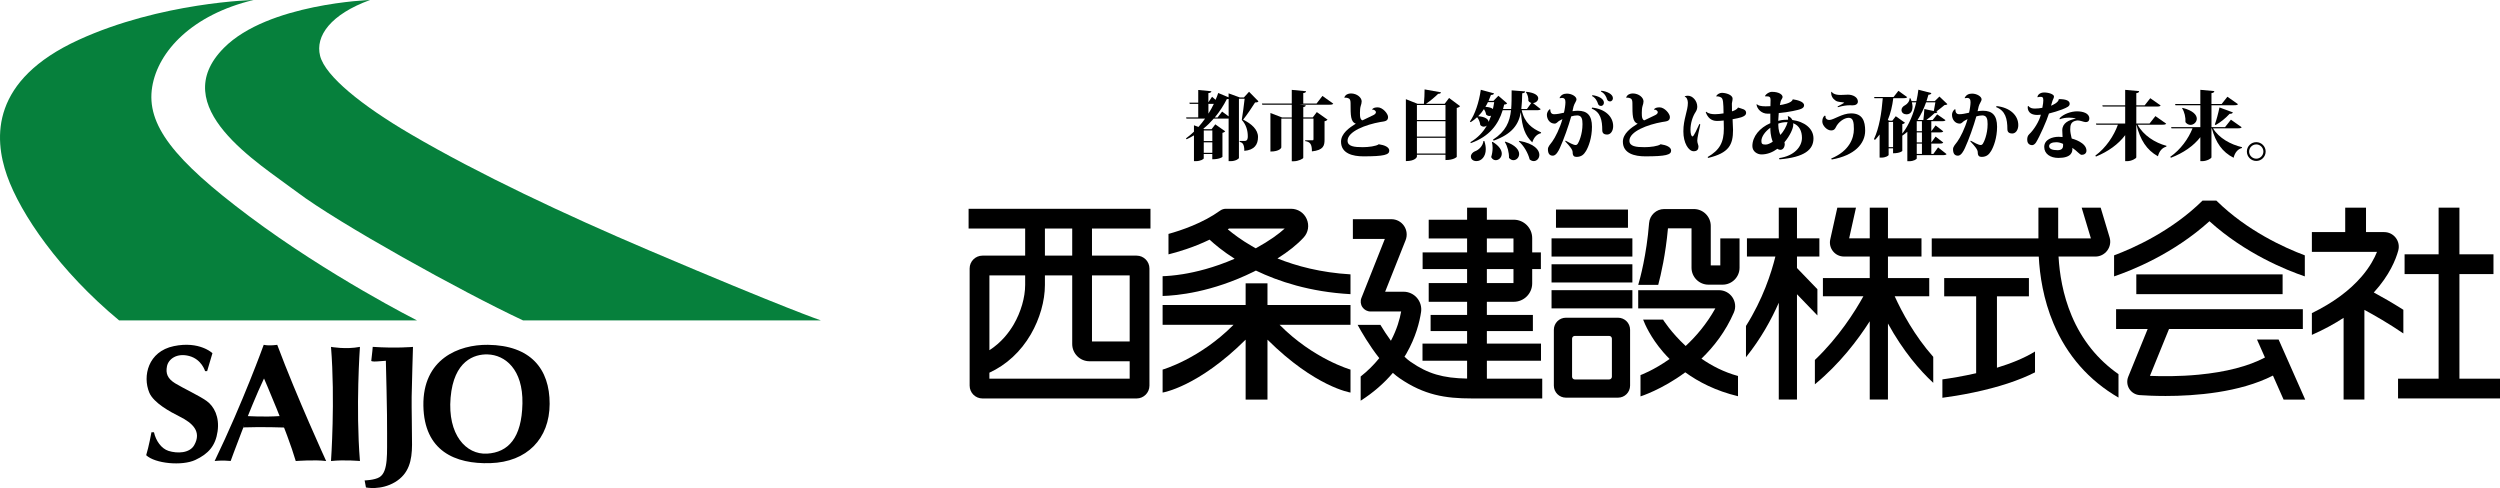 <?xml version="1.0" encoding="UTF-8"?>
<svg id="_レイヤー_2" data-name="レイヤー 2" xmlns="http://www.w3.org/2000/svg" viewBox="0 0 184.252 35.969">
  <defs>
    <style>
      .cls-1, .cls-2 {
        stroke-width: 0px;
      }

      .cls-2 {
        fill: #06803c;
      }
    </style>
  </defs>
  <g id="_レイヤー_1-2" data-name="レイヤー 1">
    <g>
      <g>
        <path class="cls-1" d="M10.773,33.55c.189-.597.39-1.694.39-1.694h.184c.141.641.551,1.21,1.072,1.375.656.208,1.56.172,1.895-.422.567-1.005-.129-1.636-1.061-2.101-.708-.353-1.936-1.015-2.252-1.776-.503-1.21-.091-3.026,1.808-3.422s2.848.52,2.848.52l-.39,1.321h-.152s-.248-.865-1.166-1.112-1.538.226-1.643.755.038.909.601,1.256,1.761.904,2.317,1.299.964,1.182.812,2.245-.676,1.656-1.646,2.108c-.97.451-2.96.27-3.617-.353Z"/>
        <path class="cls-1" d="M15.819,33.978s.543-.073,1.182-.004c0,0,1.373-3.796,2.457-6.081,0,0,1.701,3.902,2.339,6.085,0,0,1.429-.108,2.241,0,0,0-2.162-4.708-3.606-8.565,0,0-.583.094-.996,0,0,0-1.52,4.22-3.617,8.565Z"/>
        <path class="cls-1" d="M18.192,30.662s1.254.086,2.49,0l.285.847s-1.625-.061-3.052-.009l.277-.839Z"/>
        <path class="cls-1" d="M24.395,25.565s1.088.203,2.133,0c0,0-.321,4.449,0,8.413,0,0-1.135-.108-2.133,0,0,0,.316-4.509,0-8.413Z"/>
        <path class="cls-1" d="M27.47,25.565s-.034.466-.108,1.039c0,0,.084.065.453.032s.623-.047.623-.047c0,0,.109,4.08.091,5.352-.019,1.376.116,2.81-.558,3.226-.362.223-1.097.24-1.097.24l.097.52s1.095.23,2.137-.391c1.041-.62,1.254-1.613,1.259-2.756.004-.968-.039-2.706-.028-3.528s.098-3.685.098-3.685c0,0-1.254.113-2.967-.003Z"/>
        <path class="cls-1" d="M40.509,29.763c-.007,2.577-1.67,4.287-4.372,4.371-2.606.081-4.875-.904-4.933-4.224-.06-3.459,2.612-4.522,4.756-4.497,3.147.037,4.556,1.773,4.549,4.35ZM35.942,26.12c-.977-.029-2.501.461-2.733,3.185s1.134,4.218,2.69,4.128c1.556-.09,2.556-1.153,2.605-3.695.049-2.525-1.282-3.579-2.562-3.617Z"/>
      </g>
      <g>
        <path class="cls-2" d="M8.781,23.616h21.957s-6.471-3.26-12.385-7.688c-5.564-4.166-7.591-6.751-7.136-9.529.43-2.626,2.955-5.323,7.471-6.399,0,0-6.822.154-12.907,2.945C-.655,5.898-.476,10.127.519,12.95s3.874,7.026,8.262,10.666Z"/>
        <path class="cls-2" d="M38.55,23.616h21.957s-2.513-.839-12.701-5.176c-6.128-2.609-12.514-5.606-17.563-8.565-3.552-2.082-6.271-4.257-6.652-5.759-.371-1.465.788-3.063,3.685-4.117,0,0-7.511.258-10.763,3.519-4.346,4.358,2.553,8.505,5.371,10.633,3.029,2.288,12.106,7.328,16.667,9.464Z"/>
      </g>
      <g>
        <path class="cls-1" d="M152.688,23.28c-.664-1.569-.902-3.138-.972-4.371h2.709c.351,0,.673-.162.882-.443.21-.282.272-.636.171-.972l-.657-2.189h-1.401l.68,2.263h-2.41v-2.263h-1.457v2.263h-7.863v1.342h7.888c.071,1.375.333,3.151,1.089,4.939.995,2.353,2.604,4.185,4.787,5.454v-1.727c-1.536-1.074-2.693-2.513-3.446-4.294Z"/>
        <path class="cls-1" d="M126.788,19.561h-.704v-2.91c0-.686-.558-1.244-1.244-1.244h-2.191c-.576,0-1.063.45-1.109,1.024-.19,2.383-.667,4.111-.802,4.563h1.474c.203-.758.543-2.237.718-4.168h1.736v2.905c0,.689.56,1.249,1.249,1.249h1.042c.689,0,1.249-.56,1.249-1.249v-2.163h-1.418v1.994Z"/>
        <path class="cls-1" d="M71.386,16.844h4.169v1.996h-3.146c-.521,0-.946.424-.946.946v8.635c0,.521.424.946.946.946h11.36c.521,0,.946-.424.946-.946v-8.635c0-.521-.424-.946-.946-.946h-3.289v-1.996h4.311v-1.457h-13.405v1.457ZM75.555,20.296v.708c0,.911-.314,1.995-.839,2.9-.344.593-.917,1.343-1.796,1.908v-5.516h2.635ZM72.919,27.909v-.441c1.259-.581,2.313-1.551,3.056-2.832.658-1.135,1.036-2.458,1.036-3.631v-.708h2.012v5.056c0,.701.57,1.272,1.272,1.272h2.963v1.285h-10.338ZM83.258,20.296v4.871h-2.778v-4.871h2.778ZM79.023,18.84h-2.012v-1.996h2.012v1.996Z"/>
        <rect class="cls-1" x="114.677" y="15.444" width="5.306" height="1.342"/>
        <rect class="cls-1" x="114.35" y="17.567" width="5.958" height="1.342"/>
        <rect class="cls-1" x="114.35" y="19.477" width="5.958" height="1.342"/>
        <rect class="cls-1" x="114.35" y="21.386" width="5.958" height="1.342"/>
        <path class="cls-1" d="M119.251,23.416h-3.843c-.49,0-.888.398-.888.888v4.116c0,.49.398.888.888.888h3.843c.49,0,.888-.398.888-.888v-4.116c0-.49-.398-.888-.888-.888ZM118.798,27.765c0,.111-.09.201-.201.201h-2.533c-.111,0-.201-.09-.201-.201v-2.807c0-.111.09-.201.201-.201h2.533c.111,0,.201.09.201.201v2.807Z"/>
        <path class="cls-1" d="M93.414,20.882h-1.61v1.599h-6.119v1.457h5.227c-2.498,2.524-5.227,3.301-5.227,3.301v1.693s2.601-.405,6.119-3.899v4.417h1.61v-4.417c3.517,3.495,6.119,3.899,6.119,3.899v-1.693s-2.729-.777-5.227-3.301h5.227v-1.457h-6.119v-1.599Z"/>
        <path class="cls-1" d="M109.583,26.588h3.99v-1.265h-3.99v-.925h3.392v-1.188h-3.392v-.968h1.983c.749,0,1.358-.609,1.358-1.358v-1.053h.64v-1.227h-.64v-1.053c0-.749-.609-1.358-1.358-1.358h-1.983v-.889h-1.457v.889h-2.829v1.38h2.829v1.031h-3.278v1.227h3.278v1.031h-2.829v1.38h2.829v.968h-2.689v1.188h2.689v.925h-3.287v1.265h3.287v1.314c-1.797-.034-2.882-.356-4.145-1.222-.15-.103-.308-.235-.47-.389.045-.074.093-.146.137-.222.7-1.22.977-2.343,1.086-3.07.056-.376-.054-.757-.302-1.045-.248-.288-.609-.453-.989-.453h-1.357l1.509-3.8c.138-.348.095-.741-.115-1.051-.21-.31-.559-.495-.934-.495h-2.838v1.457h2.355l-1.726,4.349c-.089.224-.061.478.074.678.136.2.361.319.603.319h2.252c-.098.551-.31,1.317-.755,2.157-.134-.184-.269-.378-.406-.586-.135-.206-.258-.404-.368-.585h-1.679c.26.479.85,1.508,1.596,2.451-.398.489-.851.945-1.372,1.354v1.784c.922-.589,1.714-1.276,2.373-2.052.165.149.334.284.505.401,1.802,1.236,3.362,1.484,5.295,1.484h5.209v-1.457h-4.08v-1.321ZM109.583,17.573h1.961v1.031h-1.961v-1.031ZM109.583,19.83h1.961v1.031h-1.961v-1.031Z"/>
        <path class="cls-1" d="M142.187,21.838v-1.342h-3.043v-1.588h2.471v-1.342h-2.471v-2.263h-1.342v2.263h-1.518l.504-2.263h-1.375l-.522,2.343c-.069.308.005.627.203.873.198.247.492.388.808.388h1.899v1.588h-3.451v1.342h2.982c-.626,1.132-1.814,3.014-3.574,4.693v1.793c1.824-1.5,3.162-3.264,4.043-4.645v5.769h1.342v-5.605c1.127,2.046,2.34,3.449,3.339,4.374v-1.916c-1.384-1.562-2.314-3.306-2.841-4.463h2.546Z"/>
        <rect class="cls-1" x="157.448" y="20.222" width="10.782" height="1.457"/>
        <path class="cls-1" d="M147.178,21.838h2.355v-1.342h-6.244v1.342h2.355v5.669c-.978.224-1.871.369-2.488.455v1.355c.554-.073,1.372-.197,2.306-.394,1.822-.384,3.337-.881,4.52-1.481v-1.536c-.808.5-1.803.891-2.805,1.196v-5.264Z"/>
        <polygon class="cls-1" points="181.262 27.909 181.262 20.2 183.771 20.2 183.771 18.743 181.262 18.743 181.262 15.304 179.728 15.304 179.728 18.743 177.22 18.743 177.22 20.2 179.728 20.2 179.728 27.909 176.738 27.909 176.738 29.365 184.252 29.365 184.252 27.909 181.262 27.909"/>
        <path class="cls-1" d="M96.082,17.503c.342-.376.427-.898.222-1.363-.205-.465-.649-.753-1.157-.753h-4.799c-.153,0-.302.048-.426.138-1.274.919-2.868,1.456-3.804,1.715v1.507c.649-.161,1.821-.5,3.03-1.085.377.351.99.864,1.845,1.408-1.544.671-2.899.988-3.812,1.135-.655.106-1.171.141-1.496.151v1.458c1.024-.027,3.621-.261,6.713-1.79.056-.028.107-.055.162-.083,1.647.795,3.98,1.576,6.972,1.739v-1.459c-2.193-.129-3.989-.614-5.382-1.172.814-.514,1.462-1.032,1.932-1.548ZM90.578,16.844h4.105c-.423.387-1.094.886-2.132,1.457-.106-.058-.208-.115-.305-.172-.769-.447-1.35-.885-1.757-1.228.029-.02.06-.038.089-.058Z"/>
        <path class="cls-1" d="M127.789,23.026c.158-.363.113-.781-.107-1.111-.22-.331-.589-.528-.987-.528h-5.958v1.342h5.685c-.645,1.152-1.422,2.062-2.187,2.77-1.091-1.01-1.667-1.943-1.667-1.943h-1.468c.117.31.538,1.306,1.482,2.399.14.162.297.33.469.502-1.198.849-2.145,1.187-2.145,1.187v1.57s1.571-.492,3.299-1.774c.97.705,2.243,1.367,3.887,1.762v-1.492c-1.04-.283-1.938-.754-2.694-1.278.914-.879,1.781-1.998,2.392-3.405Z"/>
        <polygon class="cls-1" points="132.598 27.544 132.598 27.537 132.594 27.54 132.598 27.544"/>
        <path class="cls-1" d="M169.867,20.37v-1.55c-1.48-.555-4.253-1.804-6.518-4.034h-1.022c-2.265,2.23-5.038,3.48-6.518,4.034v1.55c1.327-.45,4.374-1.665,7.029-4.065,2.655,2.4,5.702,3.615,7.029,4.065Z"/>
        <path class="cls-1" d="M166.342,25.024l.587,1.325c-1.228.646-2.868,1.071-4.885,1.265-1.436.138-2.755.123-3.592.088l1.406-3.455h9.863v-1.457h-13.764v1.457h2.328l-1.432,3.519c-.119.291-.09.625.076.892.166.267.453.439.766.462.414.029,1.084.064,1.909.064,2.186,0,5.455-.25,7.914-1.504l.784,1.77h1.593l-1.959-4.425h-1.593Z"/>
        <path class="cls-1" d="M177.129,24.576v-1.745c-.834-.53-1.599-.964-2.178-1.275,1.168-1.276,1.628-2.449,1.803-3.093.088-.326.021-.666-.184-.935-.205-.268-.517-.422-.855-.422h-1.338v-1.802h-1.533v1.802h-2.457v1.457h4.8c-.186.466-.522,1.105-1.122,1.806-.894,1.044-2.129,1.953-3.678,2.708v1.605c.898-.396,1.671-.821,2.338-1.257v6.023h1.533v-6.61c.733.395,1.785.996,2.873,1.738Z"/>
        <path class="cls-1" d="M133.944,23.248v-1.933l-1.505-1.561v-.846h1.651v-1.342h-1.651v-2.263h-1.342v2.263h-2.346v1.342h2.096c-.3,1.217-.924,3.146-2.167,5.116v2.304c1.105-1.373,1.878-2.79,2.417-4.016v7.136h1.342v-7.762l1.505,1.561Z"/>
      </g>
      <g>
        <path class="cls-1" d="M92.058,6.765l.692.704c-.039.061-.117.083-.249.083-.199.321-.598.914-.881,1.268.615.299,1.096.731,1.096,1.274,0,.554-.255.958-1.008,1.025,0-.548-.172-.615-.349-.665v-.066h.382c.222,0,.222-.238.222-.349,0-.41-.117-.848-.443-1.202.066-.377.161-1.124.211-1.562h-.421v4.365c0,.055-.227.238-.621.238h-.139v-3.14c-.039.005-.083.005-.139.005h-.958c-.227.26-.482.515-.77.748l.089.033h.52l.277-.36.731.515c-.033.039-.099.088-.205.111v1.772c0,.011-.205.177-.748.177v-.388h-.631v.321c0,.05-.222.205-.587.205h-.133v-1.9c-.172.105-.354.199-.543.288l-.044-.067c.205-.15.404-.315.587-.493v-.471l.332.122c.177-.194.338-.404.487-.615h-1.374l-.022-.088h.892v-.997h-.626l-.028-.089h.654v-.936l.969.094c-.011.072-.061.117-.222.139v.676l.272-.41.26.227c.078-.172.139-.343.194-.504l.764.321v-.293l.837.305h.288l.382-.421ZM89.35,9.613h-.631v.786h.631v-.786ZM88.718,11.263h.631v-.775h-.631v.775ZM89.062,8.377c.15-.238.283-.482.399-.72h-.399v.72ZM90.07,8.223l.482.354v-1.285c-.039.011-.088.017-.133.011-.222.438-.515.903-.886,1.352h.205l.332-.432Z"/>
        <path class="cls-1" d="M97.465,7.07l.798.57c-.044.061-.117.077-.277.077h-2.238l.488.044c-.011.066-.044.111-.183.128v.764h.698l.299-.393.792.559c-.039.044-.105.094-.222.116v1.352c0,.449-.077.775-.931.87,0-.521-.116-.698-.498-.759v-.061h.559c.039,0,.055-.022.055-.077v-1.518h-.753v2.886c0,.072-.377.255-.687.255h-.161v-3.141h-.77v2.127c0,.022-.122.299-.803.299v-2.841l.853.327h.72v-.936h-2.171l-.028-.088h2.199v-1.008l1.052.1c-.006.077-.055.116-.205.138v.77h.98l.432-.559Z"/>
        <path class="cls-1" d="M101.127,8.062c.061-.105.216-.15.416-.15.36,0,.759.465.759.715,0,.321-.277.316-.57.365-1.063.188-2.415.692-2.415,1.379,0,.421.493.476,1.125.476.404,0,.997-.072,1.174-.216.426.061.775.21.775.471,0,.305-.377.421-1.905.421-.776,0-1.651-.205-1.651-1.08,0-.599.603-1.03,1.091-1.33-.388-.128-.388-.615-.388-1.501,0-.155-.022-.304-.128-.354-.083-.039-.155-.061-.227-.061-.028,0-.055.005-.083.011l-.017-.033c.072-.205.288-.288.482-.288.46.006.792.31.792.587,0,.106-.033.216-.072.338-.044.138-.055.338-.055.509,0,.083,0,.166.006.227.011.15.072.31.183.321.189-.094.515-.255.704-.338.166-.072.282-.144.282-.26,0-.105-.139-.205-.266-.188l-.011-.022Z"/>
        <path class="cls-1" d="M106.799,7.22l.809.604c-.039.05-.117.105-.244.133v3.606c0,.011-.216.233-.831.233v-.394h-2.105v.144c0,.033-.122.327-.814.327v-4.564l.864.343h.465c.033-.321.05-.764.05-1.063l1.208.216c-.017.072-.061.11-.211.11-.216.216-.554.51-.897.737h1.379l.327-.432ZM106.533,7.741h-2.105v1.102h2.105v-1.102ZM106.533,8.932h-2.105v1.135h2.105v-1.135ZM104.428,11.313h2.105v-1.158h-2.105v1.158Z"/>
        <path class="cls-1" d="M113.551,8.045c-.044.061-.122.077-.271.077h-1.13c.21.947.781,1.352,1.429,1.634l-.006.061c-.299.066-.526.304-.643.676-.526-.51-.742-1.074-.842-2.21h-.005c-.161.881-.621,1.59-2,2.083l-.05-.072c.947-.61,1.241-1.319,1.329-2.171h-.615c-.321,1.058-.975,1.933-2.348,2.426l-.028-.072c.537-.316.93-.731,1.207-1.218h-.005c-.061.05-.139.077-.216.077-.088,0-.183-.039-.26-.122-.017-.194-.106-.421-.233-.576-.144.139-.305.26-.471.365l-.061-.044c.36-.504.676-1.413.803-2.343l.975.266c-.022.072-.077.116-.227.116-.055.155-.117.299-.177.438h.36l.366-.377.642.554c-.039.061-.088.083-.216.094-.022.111-.05.222-.083.327h.599c.033-.36.033-.914.033-1.374l.997.077c-.011.078-.05.117-.216.139-.011.41-.022.798-.066,1.158h.415l.321-.449c-.078-.017-.155-.066-.216-.15.011-.222-.055-.487-.183-.643l.033-.028c.654.072.875.288.875.482,0,.183-.188.343-.388.349l.57.449ZM109.397,10.394c.077.227.105.427.105.604,0,.548-.327.875-.687.875-.222,0-.41-.117-.41-.338,0-.166.128-.305.283-.377.282-.094.603-.388.642-.764h.067ZM109.713,8.987c.067-.15.128-.304.183-.46-.039.017-.077.022-.122.022-.083,0-.172-.033-.249-.111-.017-.133-.077-.277-.155-.399-.128.199-.271.371-.427.526.559.044.759.244.77.421ZM109.663,7.525c-.055.122-.122.238-.188.349.282.017.46.077.554.161.039-.166.066-.338.094-.509h-.46ZM110.017,10.46c.493.305.665.615.665.864,0,.282-.221.482-.443.482-.128,0-.255-.066-.338-.227.066-.205.105-.449.105-.676,0-.155-.017-.305-.05-.427l.061-.017ZM110.948,10.438c.759.255,1.014.626,1.014.914,0,.26-.2.454-.421.454-.111,0-.227-.05-.327-.172.011-.382-.111-.87-.31-1.169l.044-.028ZM111.973,10.383c1.119.199,1.479.67,1.479,1.03,0,.26-.188.46-.415.46-.094,0-.2-.039-.299-.122-.117-.465-.427-1.014-.798-1.33l.033-.039Z"/>
        <path class="cls-1" d="M115.895,8.195c.122-.017.266-.033.393-.033.687,0,1.041.338,1.041,1.18,0,.831-.26,1.485-.438,1.784-.161.266-.338.432-.698.438-.183,0-.288-.083-.288-.338,0-.194-.188-.426-.548-.808l.028-.05c.238.133.576.321.737.321.055,0,.11-.022.166-.106.067-.099.343-.665.343-1.434,0-.371-.055-.643-.393-.643-.122,0-.316.033-.438.072-.199.709-.554,1.717-.842,2.337-.089.199-.277.559-.51.559-.271,0-.365-.188-.365-.487,0-.183.194-.382.316-.548.21-.282.57-.997.753-1.662-.066.028-.189.1-.255.139-.088.05-.172.194-.321.194-.343,0-.57-.305-.57-.654,0-.166.105-.327.205-.404l.044.006c.006.199.055.36.288.36.205,0,.46-.05.72-.111.055-.205.11-.581.11-.77,0-.194-.055-.321-.255-.321-.044,0-.1.011-.161.022l-.017-.017c.1-.222.288-.321.543-.321.36,0,.704.216.704.421,0,.144-.155.293-.216.532l-.078.343ZM117.335,7.929c.975.1,1.562.676,1.556,1.374,0,.343-.183.615-.449.615-.15-.005-.354-.044-.354-.316,0-.737-.122-1.34-.775-1.595l.022-.077ZM117.363,7.015c.426.05.847.26.847.548,0,.122-.072.244-.221.244-.106,0-.189-.066-.216-.161-.05-.166-.172-.438-.443-.57l.033-.061ZM118.021,6.688c.432.044.853.26.853.548,0,.111-.072.238-.216.238-.117,0-.194-.072-.222-.166-.044-.172-.177-.432-.449-.565l.033-.055Z"/>
        <path class="cls-1" d="M121.899,8.062c.061-.105.216-.15.416-.15.36,0,.759.465.759.715,0,.321-.277.316-.57.365-1.063.188-2.415.692-2.415,1.379,0,.421.493.476,1.125.476.404,0,.997-.072,1.174-.216.426.061.775.21.775.471,0,.305-.377.421-1.905.421-.776,0-1.651-.205-1.651-1.08,0-.599.603-1.03,1.091-1.33-.388-.128-.388-.615-.388-1.501,0-.155-.022-.304-.128-.354-.083-.039-.155-.061-.227-.061-.028,0-.055.005-.083.011l-.017-.033c.072-.205.288-.288.482-.288.46.006.792.31.792.587,0,.106-.033.216-.072.338-.044.138-.055.338-.055.509,0,.083,0,.166.006.227.011.15.072.31.183.321.189-.094.515-.255.704-.338.166-.072.282-.144.282-.26,0-.105-.139-.205-.266-.188l-.011-.022Z"/>
        <path class="cls-1" d="M125.312,9.175c-.105.498-.222.986-.222,1.191,0,.172.089.327.089.432,0,.188-.072.349-.354.349-.382,0-.764-.626-.759-1.462-.005-.903.332-1.506.332-2.11,0-.199-.089-.421-.222-.438l-.006-.033c.067-.039.172-.05.227-.05.36,0,.692.388.692.803,0,.133-.033.266-.122.399-.227.338-.377.842-.377,1.307,0,.266.055.493.155.493.089,0,.354-.598.504-.925l.061.044ZM127.644,7.779c0,.139,0,.299.005.427.072-.022.366-.111.443-.283.299.106.587.122.598.382,0,.177-.133.26-.354.338-.128.044-.388.099-.643.144.011.26.033.632.033.792,0,1.091-.299,1.695-1.834,2.061l-.039-.066c.892-.515,1.196-1.08,1.196-2.099,0-.083-.011-.499-.011-.593-.188.022-.365.033-.498.033-.427-.006-.676-.244-.826-.643l.033-.039c.194.166.454.183.659.183.177,0,.405-.022.621-.061-.011-.787-.028-1.08-.177-1.169-.105-.061-.222-.095-.349-.078l-.011-.022c.055-.139.266-.244.41-.244.277,0,.792.133.792.432,0,.15-.044.244-.05.343v.161Z"/>
        <path class="cls-1" d="M132.136,7.32c.294.044.826.161.826.438,0,.238-.266.31-.831.426-.327.067-.687.117-1.036.15-.016.161-.028.366-.039.571.321-.083.559-.083.726-.083.006-.089,0-.172-.022-.249l.016-.017c.15.055.26.155.321.288.875.117,1.557.615,1.557,1.357,0,.831-.654,1.385-2.504,1.545l-.028-.094c1.119-.161,1.678-.837,1.684-1.484,0-.498-.188-.914-.648-1.085,0,.039.006.077.006.116,0,.26-.238.803-.648,1.285.011.044.022.094.022.139,0,.138-.077.421-.327.421-.072,0-.15-.028-.216-.078-.338.244-.726.416-1.174.416-.299,0-.67-.211-.67-.615,0-.709.543-1.352,1.324-1.689v-.703c-.066,0-.133.005-.199.005-.454,0-.781-.349-.82-.681l.028-.017c.088.1.304.155.637.155.116,0,.238-.006.36-.011.005-.15.011-.377.011-.454,0-.227-.066-.288-.399-.271l-.011-.022c.083-.172.321-.31.509-.31.526,0,.787.205.787.382,0,.094-.117.211-.139.31-.022.094-.039.177-.061.282.166-.017.886-.139.942-.41l.017-.011ZM130.142,10.654c.133,0,.321-.083.51-.21-.177-.454-.177-.87-.177-1.03-.399.288-.659.67-.659.975,0,.216.066.266.327.266ZM131.062,9.109c0,.183,0,.515.155.836.238-.249.449-.643.532-.936-.028,0-.055-.006-.078-.006-.21,0-.421.039-.609.106Z"/>
        <path class="cls-1" d="M134.546,8.555c-.006.017-.006.039-.006.055,0,.15.139.233.277.233.327,0,.942-.487,1.606-.487.853,0,1.041.576,1.041,1.279,0,.947-.775,1.828-2.465,2.121l-.039-.072c1.33-.554,1.673-1.485,1.673-2.166,0-.515-.055-.836-.377-.836-.36,0-.781.338-.942.676-.072.15-.144.255-.365.255-.31,0-.643-.371-.643-.648,0-.194.05-.36.188-.449l.05.039ZM135.433,7.846c.094-.044.487-.26.487-.271,0-.006-.006-.011-.017-.017-.128-.044-.432-.016-.62-.144-.216-.144-.343-.36-.321-.626l.033-.028c.039.072.183.238.654.238.188,0,.388-.022.548-.022.366,0,.731.188.731.51,0,.183-.172.277-.377.277l-.227-.005c-.21,0-.471.028-.875.144l-.016-.055Z"/>
        <path class="cls-1" d="M142.938,7.115l.587.559c-.044.05-.099.061-.216.072-.155.133-.399.327-.604.477l.083.016c-.016.066-.066.1-.21.1-.15.15-.382.343-.604.504h.465l.332-.416.615.427c-.039.066-.117.078-.26.078h-.787v.737h.006l.31-.427.565.438c-.039.061-.122.077-.26.077h-.621v.737h.006l.31-.427.565.438c-.039.061-.122.077-.26.077h-.621v.764h.15l.349-.482.626.493c-.039.061-.122.077-.266.077h-1.933v.244c0,.05-.21.205-.565.205h-.128v-2.171c-.117.1-.238.2-.371.288v1.125c0,.011-.177.172-.681.172v-.365h-.327v.487c0,.05-.205.199-.543.199h-.122v-1.706c-.105.144-.222.277-.343.404l-.072-.066c.388-.82.565-1.944.648-3.013h-.615l-.022-.089h1.435l.354-.454.648.465c-.039.061-.122.077-.266.077h-.759c-.072.581-.199,1.119-.404,1.612l.133.05h.199l.255-.332.682.482c-.033.039-.1.083-.2.1v.698c.515-.654.837-1.501,1.025-2.304h-.321c.033.122.05.232.05.332,0,.205-.077.554-.443.554-.194,0-.371-.11-.371-.321,0-.155.122-.282.271-.354.15-.083.338-.293.321-.504h.072c.033.072.055.139.077.205h.36c.066-.293.111-.576.144-.842l.958.249c-.022.067-.072.117-.216.122-.044.15-.089.31-.144.471h.61l.343-.338ZM139.194,10.842h.327v-1.856h-.327v1.856ZM141.265,9.668h.382v-.737h-.382v.737ZM141.648,10.493v-.737h-.382v.737h.382ZM141.648,11.346v-.764h-.382v.764h.382ZM141.753,8.843c.033-.249.061-.576.072-.809l.698.15c.039-.194.088-.454.116-.642h-.687c-.15.432-.354.881-.626,1.296l.011.006h.415Z"/>
        <path class="cls-1" d="M145.752,8.195c.122-.017.266-.033.393-.033.687,0,1.041.338,1.041,1.18,0,.831-.26,1.485-.438,1.784-.161.266-.338.432-.698.438-.183,0-.288-.083-.288-.338,0-.194-.188-.426-.548-.808l.028-.05c.238.133.576.321.737.321.055,0,.11-.022.166-.106.067-.099.343-.665.343-1.434,0-.371-.055-.643-.393-.643-.122,0-.316.033-.438.072-.199.709-.554,1.717-.842,2.337-.089.199-.277.559-.51.559-.271,0-.365-.188-.365-.487,0-.183.194-.382.316-.548.21-.282.57-.997.753-1.662-.066.028-.189.1-.255.139-.088.05-.172.194-.321.194-.343,0-.57-.305-.57-.654,0-.166.105-.327.205-.404l.044.006c.006.199.055.36.288.36.205,0,.46-.05.72-.111.055-.205.11-.581.11-.77,0-.194-.055-.321-.255-.321-.044,0-.1.011-.161.022l-.017-.017c.1-.222.288-.321.543-.321.36,0,.704.216.704.421,0,.144-.155.293-.216.532l-.078.343ZM147.143,7.818c1.003.105,1.612.692,1.606,1.407,0,.343-.183.615-.449.615-.15-.006-.354-.044-.354-.316,0-.764-.144-1.363-.825-1.628l.022-.078Z"/>
        <path class="cls-1" d="M149.497,7.807c.111.161.282.194.482.194.144,0,.405-.022.543-.055.055-.255.072-.454.072-.559,0-.249-.088-.249-.244-.249-.05,0-.105.006-.172.033l-.017-.028c.033-.2.244-.327.493-.327.36,0,.726.139.726.293,0,.139-.089.216-.128.382-.017.072-.061.205-.089.299.083-.028.559-.233.576-.487.598,0,.798.15.798.343,0,.183-.166.266-.559.421-.227.088-.72.244-.969.299-.15.504-.687,1.706-.953,2.133-.072.11-.183.199-.283.199-.077,0-.365-.028-.365-.399,0-.116.011-.282.144-.404.349-.321.748-.969.859-1.44-.028.006-.177.017-.255.017-.781,0-.714-.581-.709-.631l.05-.033ZM152.97,8.732c-.116-.039-.282-.061-.465-.061-.233,0-.487.033-.703.122l-.006-.083c.294-.316.853-.504,1.279-.504s.909.133.909.521c0,.083-.017.271-.266.271-.017,0-.033-.006-.055-.006-.111-.011-.349-.116-.537-.116-.022,0-.044.005-.061.005-.454.066-.487.354-.487.67,0,.155.044.399.083.548l.028.111c.105.028,1.085.293,1.085.897,0,.199-.166.305-.349.305-.144.005-.354-.299-.692-.515.033.31-.072.742-1.03.742-.592,0-1.041-.299-1.041-.809,0-.554.599-.748,1.063-.748.1,0,.2.011.288.017-.011-.139-.022-.36-.022-.504.011-.532.476-.748.991-.848l-.011-.017ZM152.051,10.604c-.177-.077-.327-.122-.504-.122-.321,0-.526.105-.526.288,0,.205.233.299.626.299.31,0,.404-.15.404-.343v-.122Z"/>
        <path class="cls-1" d="M159.651,9.114c-.044.061-.116.077-.277.077h-1.833c.421.781,1.285,1.335,2.133,1.557l-.017.061c-.294.077-.521.327-.615.709-.831-.46-1.307-1.208-1.584-2.327h-.011v2.404c0,.083-.354.282-.665.282h-.155v-1.916c-.504.67-1.241,1.202-2.155,1.579l-.044-.072c.775-.565,1.368-1.457,1.662-2.276h-1.59l-.028-.088h2.155v-1.252h-1.656l-.028-.089h1.684v-1.141l1.03.094c-.011.083-.05.128-.21.15v.897h.615l.415-.526.764.537c-.039.061-.116.078-.271.078h-1.523v1.252h.975l.432-.548.797.559Z"/>
        <path class="cls-1" d="M165.213,9.38c-.039.061-.111.077-.272.077h-1.839c.427.715,1.296,1.196,2.138,1.39l-.011.061c-.293.078-.521.332-.609.72-.837-.421-1.318-1.119-1.606-2.171h-.028v2.138c0,.083-.354.282-.665.282h-.155v-1.767c-.504.648-1.246,1.163-2.171,1.518l-.044-.072c.753-.521,1.341-1.335,1.64-2.099h-1.551l-.028-.089h2.155v-1.612h-1.834l-.028-.089h1.861v-1.047l1.03.094c-.011.083-.05.128-.21.15v.803h.748l.427-.537.781.548c-.044.061-.116.078-.277.078h-1.678v1.612h1.002l.432-.548.792.559ZM160.859,7.951c.786.2,1.047.526,1.047.798,0,.249-.227.454-.465.454-.133,0-.266-.061-.371-.2.022-.343-.072-.764-.249-1.025l.039-.028ZM164.564,8.283c-.022.066-.088.111-.238.105-.31.338-.682.632-1.03.826l-.061-.039c.11-.294.249-.803.343-1.257l.986.365Z"/>
        <path class="cls-1" d="M166.288,10.477c.382,0,.692.31.692.692s-.31.693-.692.693-.692-.31-.692-.693c0-.393.321-.692.692-.692ZM166.814,11.169c0-.288-.238-.526-.526-.526s-.526.238-.526.526.238.526.526.526c.299,0,.526-.249.526-.526Z"/>
      </g>
    </g>
  </g>
</svg>